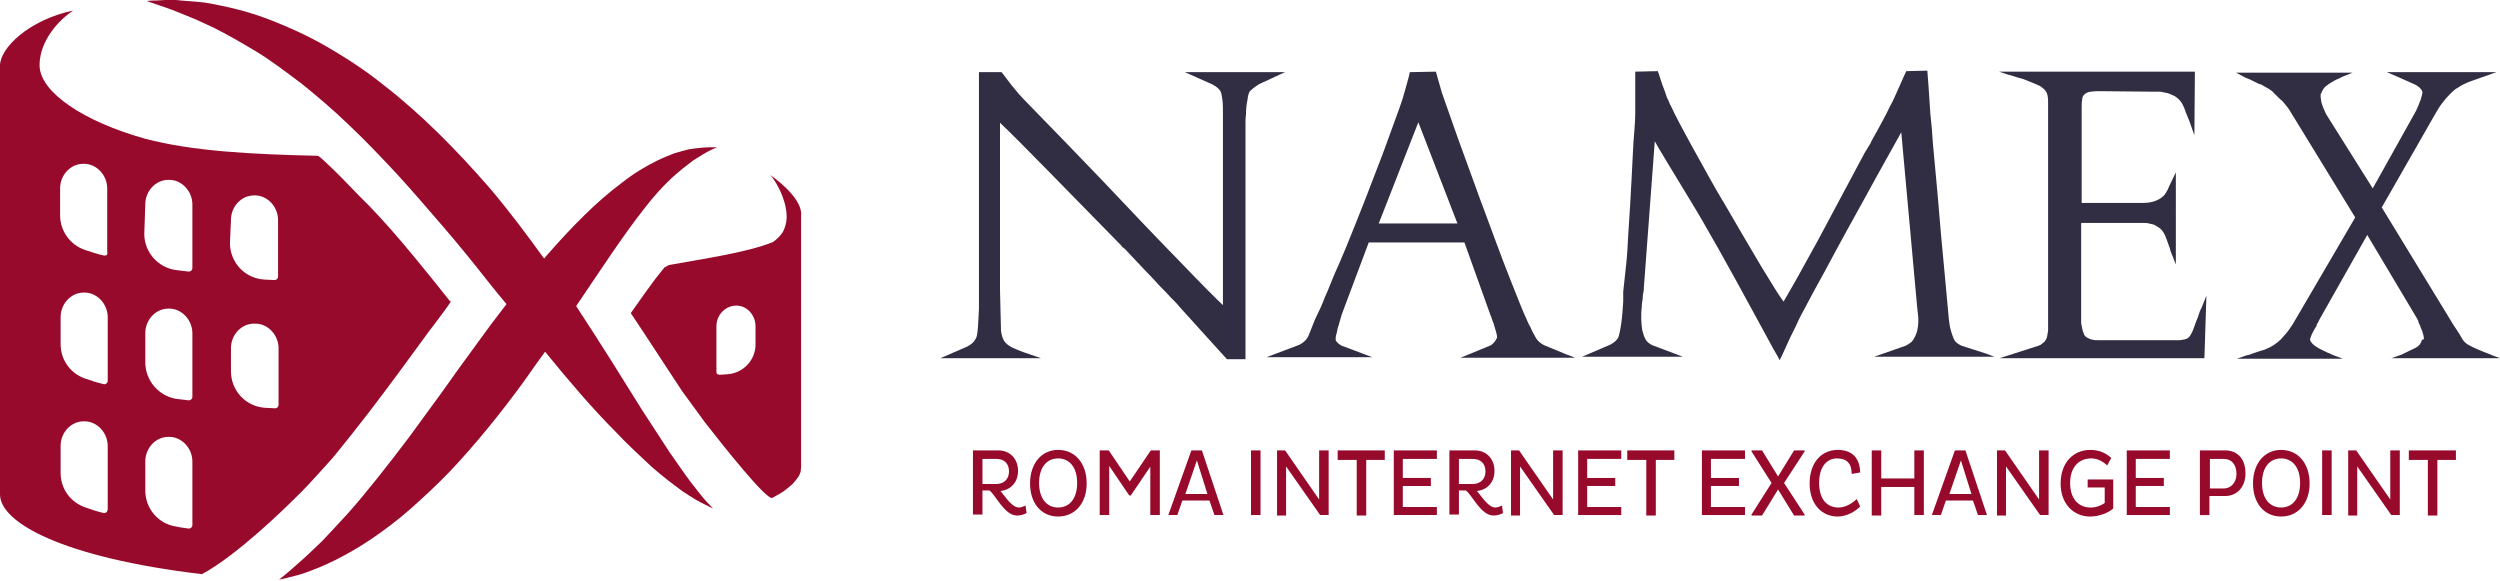<?xml version="1.0" encoding="utf-8"?>
<!-- Generator: Adobe Illustrator 28.0.0, SVG Export Plug-In . SVG Version: 6.00 Build 0)  -->
<svg version="1.1" id="Livello_2" xmlns="http://www.w3.org/2000/svg" xmlns:xlink="http://www.w3.org/1999/xlink" x="0px" y="0px"
	 width="499px" height="115.9px" viewBox="0 0 499 115.9" style="enable-background:new 0 0 499 115.9;" xml:space="preserve">
<style type="text/css">
	.st0{fill:#970A2C;}
	.st1{fill:#312E44;}
</style>
<path class="st0" d="M138,96.4c-1.3-1.7-2.7-3.8-4.4-6.2c-1.6-2.5-3.4-5.2-5.4-8.3c-3.8-6.1-8.2-13.2-13.2-20.8
	c5-7.4,9.5-14.3,13.7-19.6c1.7-2.2,3.4-4.1,5.1-5.7c0.8-0.8,1.6-1.4,2.4-2.1c0.8-0.6,1.5-1.2,2.2-1.7c1.3-0.8,2.5-1.6,3.4-2
	c0.8-0.4,1.3-0.6,1.3-0.6s-0.5,0-1.4,0c-0.9,0-2.3,0.1-4.2,0.4c-0.9,0.2-1.8,0.5-2.9,0.8c-1,0.4-2.1,0.8-3.3,1.4
	c-2.3,1.1-4.8,2.6-7.2,4.5c-5,3.7-10,8.8-14.9,14.4c-0.2,0.2-0.4,0.5-0.6,0.7c-3.4-4.7-6.9-9.4-10.8-14C91.2,30,84.1,22.8,76.6,17
	c-3.7-3-7.6-5.5-11.4-7.7C61.4,7.1,57.6,5.4,54,4c-3.6-1.4-7-2.3-10-2.9c-1.5-0.3-2.9-0.6-4.2-0.7c-1.3-0.1-2.6-0.2-3.7-0.3
	c-2.2-0.3-3.9,0-5,0c-1.2,0-1.8,0.1-1.8,0.1s0.6,0.2,1.7,0.6c1.1,0.4,2.8,0.9,4.7,1.7c1,0.4,2,0.8,3.2,1.3c1.1,0.5,2.4,1.1,3.7,1.7
	c2.6,1.3,5.4,2.9,8.4,4.7c3,1.8,6,4.1,9.2,6.5c3.1,2.5,6.3,5.2,9.5,8.3c3.2,3,6.3,6.3,9.5,9.7c3.1,3.4,6.2,7,9.3,10.6
	c3.1,3.6,6.1,7.3,9,11c1.2,1.5,2.4,3,3.6,4.4c-2.1,2.7-4.2,5.5-6.2,8.3c-2.3,3.1-4.5,6.2-6.7,9.3c-2.2,3-4.4,6-6.5,8.9
	c-4.3,5.7-8.4,10.9-12.1,15.1c-1.9,2.1-3.7,4-5.3,5.7c-1.7,1.6-3.2,3.1-4.5,4.2c-1.3,1.2-2.3,2-3,2.6c-0.7,0.6-1.1,0.9-1.1,0.9
	s0.5-0.1,1.4-0.3c0.9-0.3,2.3-0.5,3.9-1.1c1.7-0.6,3.7-1.4,5.9-2.5c2.2-1.1,4.7-2.5,7.2-4.2c2.5-1.7,5.2-3.7,7.8-6
	c2.6-2.3,5.3-4.8,7.9-7.5c5.2-5.5,10.2-11.7,14.8-18c1.4-2,2.8-4,4.2-5.9c4.8,5.9,9.5,11.4,14,15.9c2.5,2.7,5.1,5,7.3,7.1
	c2.3,2,4.4,3.6,6.2,4.9c1.8,1.2,3.3,2.1,4.4,2.6c1,0.5,1.6,0.8,1.6,0.8s-0.4-0.5-1.2-1.3C140.3,99.4,139.3,98,138,96.4z"/>
<path class="st0" d="M153.7,34.9c1.4,1.4,4.1,6.5,3.1,10c-0.2,0.7-0.4,1.3-0.9,1.9c-0.4,0.5-0.9,1-1.6,1.5l0,0
	c-5.1,2.1-14.2,3.4-20.8,4.6l-0.9,0.5c-0.6,0.8-1.3,1.6-1.9,2.4c-1.2,1.6-2.4,3.3-3.6,5c-0.4,0.6-0.8,1.1-1.2,1.7
	c0.7,1.1,1.5,2.2,2.2,3.3l8,12.2l4.6,6.3c3.9,5,12.1,15.3,13.4,15.1c1.1-0.6,2.1-1.1,2.9-1.8c0.5-0.4,0.9-0.7,1.2-1
	c0.2-0.2,0.4-0.5,0.6-0.7c0.4-0.5,0.7-0.9,0.8-1.2l0.2-0.5l0.1-1V43C160.2,40.2,156.3,36.7,153.7,34.9z M145.2,74.7
	c-0.5,0-1,0.1-1.6,0.1h0c-0.2,0-0.3-0.1-0.4-0.1c-0.2-0.2-0.2-0.3-0.2-0.5l0-9.1c0-2.2,1.7-4,3.8-4.1h0.2c2.1,0,3.8,1.9,3.8,4.1
	l0,3.7C150.8,71.9,148.3,74.5,145.2,74.7z"/>
<path class="st0" d="M89.8,60.1c-2.3-2.9-4.7-5.9-7.1-8.8c-3.3-4-6.2-7.3-9-10.2l-2-2c-2.4-2.5-4.7-4.9-7-7c-0.4-0.4-0.8-0.7-1.2-1
	c-13.3-0.3-25-0.9-34.5-3.4C16.8,24.3,8.1,18.5,7.9,13.2c-0.1-4,2.6-8.3,6.7-11.1C5.7,4,0,9.6,0,13.1l0.1,0H0v85.6
	c0,5.6,12.5,12.6,40.3,15.9c7-3.7,17.3-13.9,17.3-13.9l0,0c1.1-1.1,2.4-2.3,3.8-3.8c1.6-1.7,3.2-3.5,5-5.5l0.9-1.1
	c1.9-2.3,4-5,6.1-7.7c4-5.2,8.1-10.8,12.4-16.7l1-1.3c1.1-1.5,2.2-2.9,3.2-4.4L89.8,60.1z M21.3,102.2L21.3,102.2
	c-0.1,0.1-0.3,0.2-0.4,0.2l-0.2,0c-1.3-0.3-2.5-0.7-3.6-1.1c-3-1-5-3.7-5-6.9l0-5.4c0-2.7,2.1-4.9,4.6-4.9l0.1,0l0.1,0
	c2.5,0,4.6,2.3,4.6,4.9l0,12.7C21.5,101.8,21.4,102,21.3,102.2z M21.3,76.5L21.3,76.5c-0.1,0.1-0.3,0.2-0.4,0.2l-0.1,0
	c-1.3-0.3-2.6-0.7-3.7-1.1c-3-1-5-3.7-5-6.9l0-5.4c0-2.7,2.1-4.9,4.6-4.9l0.1,0l0.1,0c2.5,0,4.6,2.3,4.6,4.9l0,12.8
	C21.5,76.2,21.4,76.4,21.3,76.5z M21.3,50.9L21.3,50.9c-0.1,0.1-0.3,0.1-0.4,0.1l-0.2,0c-1.3-0.3-2.5-0.7-3.7-1.1c-3-1-5-3.8-5-6.9
	l0-5.4c0-2.7,2.1-4.9,4.6-4.9l0.1,0l0.1,0c2.5,0,4.6,2.3,4.6,4.9l0,12.7C21.5,50.6,21.4,50.8,21.3,50.9z M46.1,43.9
	c0-2.7,2.1-4.9,4.6-4.9l0.1,0l0.1,0c2.5,0,4.6,2.3,4.6,4.9l0,11.3c0,0.2-0.1,0.4-0.2,0.5c-0.1,0.1-0.3,0.2-0.5,0.2
	c-0.7,0-1.3-0.1-2-0.1c-3.9-0.2-6.9-3.4-6.9-7.3L46.1,43.9z M46.1,69.5c0-2.7,2.1-4.9,4.6-4.9H51c2.5,0,4.6,2.3,4.6,4.9l0,11.3
	c0,0.2-0.1,0.4-0.2,0.5l0,0c-0.1,0.1-0.3,0.2-0.4,0.2c-0.7,0-1.3-0.1-2-0.1c-3.9-0.2-6.9-3.4-6.9-7.3L46.1,69.5z M29,40.8
	c0-2.7,2.1-4.9,4.6-4.9l0.1,0l0.1,0c2.5,0,4.6,2.3,4.6,4.9l0,12.7c0,0.2-0.1,0.4-0.2,0.5c-0.1,0.1-0.3,0.2-0.5,0.2l-0.1,0
	c-0.8-0.1-1.7-0.2-2.5-0.3c-3.6-0.5-6.3-3.6-6.3-7.2L29,40.8z M29,66.5c0-2.7,2.1-4.9,4.6-4.9l0.1,0l0.1,0c2.5,0,4.6,2.3,4.6,4.9
	l0,12.7c0,0.2-0.1,0.4-0.2,0.5c-0.1,0.1-0.3,0.2-0.5,0.2l-0.1,0c-0.8-0.1-1.7-0.2-2.5-0.3C31.7,79,29,76,29,72.3L29,66.5z M29,92.1
	c0-2.7,2.1-4.9,4.6-4.9l0.1,0l0.1,0c2.5,0,4.6,2.3,4.6,4.9l0,12.7c0,0.2-0.1,0.4-0.2,0.5l0,0c-0.1,0.1-0.3,0.2-0.4,0.2l-0.1,0
	c-0.8-0.1-1.7-0.2-2.5-0.4c-3.6-0.5-6.2-3.6-6.2-7.2L29,92.1z"/>
<path class="st1" d="M236.5,14.4l5.6,2.5c0.7,0.4,1.2,0.8,1.5,1.3c0.2,0.4,0.3,1,0.4,1.8c0.1,0.8,0.1,1.8,0.1,2.8c0,0.4,0,0.8,0,1.3
	c0,0.4,0,0.9,0,1.4c0,0.5,0,0.9,0,1.3c0,0.4,0,0.8,0,1.2v32.9c-1.1-1-4-3.9-8.8-8.9c-4.8-4.9-9.9-10.3-15.3-16
	c-2.7-2.8-5.3-5.5-7.9-8.2s-5-5.1-7.1-7.3c-1.3-1.3-2.3-2.5-3.1-3.5c-0.8-1-1.4-1.9-2-2.6h-4.5V58c0,0.5,0,1.1,0,1.7
	c0,0.6,0,1.2,0,1.9c-0.1,1.3-0.1,2.6-0.2,3.7c-0.1,1.2-0.2,2-0.5,2.4c-0.3,0.6-0.9,1.1-1.7,1.5l-5.3,2.3h20.1l-3.5-1.2
	c-0.8-0.3-1.6-0.6-2.4-1c-0.7-0.4-1.2-0.8-1.5-1.3c-0.3-0.5-0.5-1.2-0.6-2l-0.2-8.2V24.5c2,1.9,5.2,5.1,9.7,9.7
	c4.5,4.6,9.3,9.5,14.4,14.7c0.2,0.3,0.4,0.5,0.7,0.7c0.3,0.2,0.5,0.5,0.7,0.7c1.1,1.2,2.2,2.3,3.3,3.5c1.1,1.1,2.2,2.3,3.2,3.4
	c1,1,1.7,1.7,2.1,2.2c0.4,0.4,0.8,0.8,1.1,1.1c0.5,0.6,1.3,1.5,2.4,2.7c1.1,1.2,3.7,4.1,7.7,8.5h3.7V27.9c0-0.6,0-1.1,0-1.6
	c0-0.5,0-1,0-1.6c0-0.6,0-1.2,0.1-1.8c0-1.1,0.1-2.1,0.3-3c0.1-0.9,0.3-1.6,0.6-1.8c0.5-0.5,1.1-0.9,1.7-1.3l5.2-2.4H236.5z"/>
<path class="st1" d="M308.2,68.9c-0.8-0.4-1.3-0.9-1.6-1.4c-0.2-0.3-0.3-0.6-0.5-0.9c-0.2-0.3-0.3-0.6-0.4-0.8
	c-0.2-0.4-0.3-0.7-0.5-1c-0.2-0.3-0.3-0.7-0.5-1.1c-0.6-1.2-1.7-4-3.4-8.3s-3.4-9-5.3-14.1c-0.1-0.3-0.2-0.5-0.3-0.8
	c-0.1-0.3-0.2-0.5-0.3-0.8c-1.5-4.2-3-8.2-4.4-12.1c-1.4-3.9-2.4-6.9-3.2-9.1l-1.2-4.2l-5.2,0.1c-0.1,0.3-0.1,0.6-0.2,0.9l-0.8,2.9
	c-0.1,0.4-0.3,0.9-0.4,1.4c-0.5,1.6-1.9,5.3-4,11.1c-2.2,5.8-4.6,12-7.3,18.6c-0.4,0.9-0.7,1.7-1.1,2.6s-0.7,1.7-1.1,2.5
	c-0.7,1.6-1.3,3.3-2,4.8c-0.6,1.6-1.3,3.1-2,4.5l-1.2,3c-0.1,0.3-0.2,0.5-0.4,0.8c-0.3,0.5-0.8,0.9-1.5,1.3l-6.6,2.5h21.1l-6.1-2.3
	c-0.6-0.3-1-0.7-1.2-1.1c0-0.1,0-0.1,0-0.1s0-0.1,0-0.1c0-0.3,0-0.6,0.2-1.2c0.1-0.5,0.2-1.1,0.4-1.6l0.6-2.1l5.4-14.4h19.1
	l5.2,14.5c0.1,0.2,0.1,0.3,0.2,0.5c0.1,0.2,0.1,0.4,0.2,0.6c0.1,0.2,0.1,0.3,0.2,0.5l0.5,1.7c0.1,0.4,0.2,0.7,0.2,1
	c0,0.1,0,0.1,0,0.1c0,0,0,0.1,0,0.1c-0.2,0.5-0.6,1.1-1.2,1.5l-4.1,1.7l-2,0.8h22.9l-1.6-0.6L308.2,68.9z M275.2,44.6l7.9-20.2
	l7.8,20.2H275.2z"/>
<path class="st1" d="M391.5,69c-0.8-0.4-1.3-0.8-1.5-1.3c-0.2-0.5-0.4-1-0.6-1.7c-0.2-0.7-0.3-1.4-0.4-2.2l-0.8-8.7
	c-0.5-5.1-1-10.7-1.5-16.8c-0.2-2.2-0.4-4.3-0.6-6.5c-0.2-2.1-0.4-4.2-0.5-6.1c-0.1-1.1-0.2-2.1-0.3-3l-0.4-6
	c-0.1-0.8-0.1-1.6-0.2-2.6l-4.2,0.1c-0.4,0.8-0.7,1.5-1,2.2l-1.3,2.9c-0.3,0.7-0.6,1.3-1,2c-0.3,0.7-0.7,1.4-1.1,2.2
	c-0.5,0.9-0.9,1.7-1.4,2.6c-0.5,0.9-1,1.7-1.4,2.6c-0.2,0.3-0.3,0.5-0.5,0.8c-0.2,0.3-0.3,0.6-0.5,0.8c-3.3,6.2-6.4,12-9.4,17.6
	c-3,5.5-5.3,9.6-6.9,12.3c-0.7-0.9-2.2-3.3-4.5-7.1c-2.3-3.9-4.8-8.1-7.5-12.8c-0.2-0.3-0.4-0.6-0.6-1c-0.2-0.3-0.4-0.7-0.6-1
	c-1.9-3.3-3.6-6.5-5.3-9.5c-1.7-3.1-3.1-5.7-4.1-7.9v0.1c-0.1-0.2-0.1-0.3-0.2-0.5c-0.1-0.2-0.1-0.3-0.2-0.5
	c-0.2-0.3-0.3-0.6-0.4-0.9c-0.1-0.3-0.2-0.6-0.3-0.9c-0.3-0.8-0.6-1.5-0.8-2.2c-0.2-0.7-0.4-1.3-0.6-1.8l-4.5,0.1c0,0.4,0,0.7,0,1
	c0,0.3,0,0.7,0,1c0,0.5,0,1,0,1.5s0,1,0,1.5c0,1.1,0,2.3,0,3.4c0,1.1-0.1,2.4-0.2,3.7c-0.2,2.1-0.3,5-0.5,8.7
	c-0.2,3.8-0.4,7.7-0.7,11.8c-0.1,2-0.2,3.9-0.4,5.8c-0.2,1.9-0.4,3.8-0.6,5.5c0,0.4,0,0.7,0,1c0,0.3,0,0.7,0,1
	c-0.1,1.5-0.2,3-0.4,4.4c-0.2,1.4-0.4,2.3-0.6,2.8c-0.3,0.5-0.8,1-1.6,1.4l-5.6,2.4h20.1l-6.1-2.3c-0.6-0.3-1.1-0.7-1.3-1.1
	c-0.3-0.5-0.5-1.1-0.7-1.9c-0.1-0.7-0.2-1.5-0.2-2.2c0,0,0-0.1,0-0.2c0-0.1,0-0.2,0-0.3c0-0.6,0-1.2,0.1-1.9c0-0.6,0.1-1.2,0.2-1.7
	c0-0.4,0-0.8,0.1-1.1c0.1-0.3,0.1-0.6,0.1-0.8l2.2-29.5c0.7,1.3,2.9,4.9,6.6,11c3.7,6,8.3,14.3,14,24.8c0.2,0.4,0.4,0.7,0.6,1.1
	l2.5,4.6c0.6,1,1,1.7,1.2,2.2c0.2-0.3,0.6-1.1,1.2-2.5c0.6-1.4,1.3-2.8,2.1-4.4l0.5-1.1c0.2-0.4,0.4-0.8,0.6-1.2
	c0.2-0.4,0.4-0.7,0.6-1.1c1.1-2.1,2.4-4.5,3.9-7.2c1.5-2.8,3-5.6,4.6-8.5c2.3-4.1,4.4-8,6.4-11.6c2-3.6,3.5-6.3,4.4-7.9l3.2,35.2
	l0.2,1.8c0,0.3,0,0.6,0,0.9c0,0.5-0.1,1.1-0.2,1.6c-0.1,0.6-0.4,1.2-0.8,1.9c-0.3,0.5-0.8,0.8-1.5,1.2l-6.3,2.2h24l-1.6-0.6
	L391.5,69z"/>
<path class="st1" d="M483.4,67.9c-0.2,0.7-0.6,1.2-1.2,1.5l-2.9,1.4l-2,0.7H499l-1.6-0.6c-0.2-0.1-0.4-0.2-0.7-0.3
	c-0.3-0.1-0.5-0.2-0.8-0.3c-0.9-0.4-1.8-0.7-2.7-1.2c-0.9-0.4-1.4-0.9-1.7-1.4c-0.4-0.7-0.8-1.4-1.3-2.1c-0.5-0.7-1-1.6-1.5-2.4
	l-13.3-21.8l10.7-18.7c0.5-0.9,1-1.7,1.6-2.4c0.5-0.7,1.1-1.3,1.7-1.9c0.4-0.4,0.8-0.7,1.2-0.9c0.4-0.3,0.8-0.5,1.2-0.7
	c0.6-0.3,1.1-0.5,1.7-0.7l4.8-1.7h-21.9l2.1,0.9l3.6,1.6c0.7,0.4,1.2,0.8,1.4,1.4c0.1,0.2-0.1,0.7-0.3,1.5c-0.3,0.8-0.6,1.6-1,2.4
	l-8.6,15.4l-9.3-14.8l-0.5-1.1c-0.1-0.3-0.2-0.5-0.3-0.8c-0.1-0.3-0.2-0.6-0.2-0.9c-0.1-0.3-0.1-0.6-0.1-0.8c0-0.1,0-0.2,0-0.3
	c0-0.1,0-0.2,0.1-0.2c0.2-0.6,0.5-1.2,1.1-1.6c0.6-0.5,1.2-0.8,1.9-1.2c0.3-0.1,0.5-0.2,0.7-0.3c0.2-0.1,0.4-0.2,0.6-0.3l2-0.8
	h-23.3l1.7,0.9c0.2,0.1,0.4,0.2,0.7,0.3c0.2,0.1,0.5,0.2,0.7,0.3c0.3,0.2,0.6,0.3,1,0.5c0.3,0.2,0.7,0.3,1,0.4
	c0.5,0.3,1,0.6,1.4,0.8c0.4,0.3,0.8,0.5,1,0.8c0.3,0.3,0.5,0.5,0.8,0.8c0.3,0.3,0.6,0.6,1,0.9c0.3,0.4,0.6,0.7,0.9,1.1
	c0.3,0.4,0.6,0.8,0.8,1.2l12.8,20.9l-11.7,20c-0.5,0.9-1,1.7-1.5,2.4c-0.5,0.7-1.1,1.3-1.6,1.9c-0.4,0.4-0.8,0.7-1.2,1
	c-0.4,0.3-0.8,0.5-1.2,0.7c-0.6,0.3-1.1,0.5-1.6,0.6c-0.5,0.2-1,0.3-1.5,0.5c-0.3,0.1-0.5,0.2-0.8,0.3c-0.3,0.1-0.6,0.1-0.8,0.2
	l-1.7,0.6h21.1l-2.1-0.8c-0.2-0.1-0.4-0.2-0.6-0.3c-0.2-0.1-0.4-0.1-0.5-0.2c-0.8-0.4-1.5-0.7-2.1-1.1c-0.6-0.4-1-0.8-1.2-1.3
	c-0.1-0.2,0.1-0.5,0.3-1.1c0.3-0.6,0.6-1.2,1-1.8c0-0.1,0-0.1,0-0.1c0,0,0,0,0-0.1c0.2-0.3,0.4-0.6,0.5-0.9c0.2-0.3,0.3-0.6,0.5-0.9
	l9.1-16.1l9.6,16.1c0.1,0.2,0.2,0.3,0.3,0.5c0.1,0.2,0.2,0.4,0.3,0.6c0,0.2,0.1,0.4,0.2,0.6c0.1,0.2,0.2,0.3,0.2,0.5
	c0.2,0.5,0.4,0.9,0.5,1.3c0.1,0.4,0.2,0.7,0.2,1c0,0.1,0,0.1,0,0.2C483.4,67.8,483.4,67.9,483.4,67.9z"/>
<path class="st1" d="M439,62.4c-0.1,0.3-0.2,0.6-0.3,0.9c-0.1,0.2-0.1,0.3-0.2,0.5c-0.1,0.2-0.1,0.3-0.2,0.5
	c-0.3,0.8-0.5,1.5-0.8,2.1c-0.3,0.6-0.6,1-1,1.2c-0.3,0.1-0.5,0.2-0.8,0.2c-0.3,0.1-0.5,0.1-0.8,0.1c-0.2,0-0.3,0-0.5,0h-15.7
	c-0.4,0-0.7,0-1-0.1c-0.3,0-0.7-0.2-1.1-0.4c-0.3-0.2-0.6-0.4-0.7-0.9c-0.2-0.4-0.3-0.9-0.4-1.5c-0.1-0.3-0.1-0.5-0.1-0.8
	c0-0.3,0-0.6,0-0.8V44.5h11c0,0,0.1,0,0.2,0c0.1,0,0.1,0,0.2,0c0.4,0,0.8,0,1.1,0c0.3,0,0.7,0,1,0.1c0.3,0.1,0.6,0.1,0.9,0.2
	c0.3,0.1,0.6,0.3,0.9,0.5c0.6,0.3,1,0.8,1.4,1.6c0.3,0.7,0.6,1.5,0.9,2.4c0.1,0.1,0.1,0.2,0.1,0.3c0,0.1,0.1,0.2,0.1,0.3
	c0,0.2,0.1,0.4,0.2,0.6c0.1,0.2,0.1,0.4,0.2,0.5l0.7,1.8V34.4l-1.3,2.7l-0.3,0.7c-0.1,0.2-0.2,0.4-0.3,0.5c0,0.1-0.1,0.2-0.1,0.2
	c0,0,0,0,0,0c-0.1,0.2-0.3,0.5-0.7,0.8c-0.7,0.6-1.9,1.2-3.8,1.2c-0.2,0-0.5,0-0.7,0c-0.3,0-0.6,0-0.9,0h-10.7V22.1c0,0,0-0.1,0-0.2
	c0-0.1,0-0.1,0-0.2c0,0,0-0.1,0-0.2c0-0.6,0-1.1,0.1-1.6c0-0.5,0.2-0.8,0.4-1c0.3-0.3,0.8-0.6,1.4-0.6c0.6-0.1,1.2-0.1,1.8-0.1
	l10.2,0.1c0.3,0,0.6,0,0.9,0c0.3,0,0.6,0,0.9,0c0.5,0.1,1,0.2,1.5,0.3c0.5,0.2,1,0.4,1.4,0.6c0.6,0.4,1.1,0.9,1.4,1.4
	c0.3,0.5,0.6,1.2,0.8,1.9c0.1,0.2,0.2,0.4,0.3,0.7c0.1,0.3,0.2,0.5,0.3,0.7l1.1,3.1l0.1-12.7H399l1.8,0.6c0.4,0.1,0.9,0.2,1.4,0.4
	c0.5,0.2,1.1,0.3,1.7,0.5c0.5,0.2,1,0.4,1.5,0.6c0.5,0.2,1,0.4,1.4,0.6c0.3,0.1,0.5,0.2,0.7,0.4c0.2,0.2,0.4,0.3,0.5,0.4
	c0.4,0.4,0.6,0.8,0.7,1.3s0.1,0.9,0.1,1.4c0,0.2,0,0.5,0,0.7c0,0.3,0,0.5,0,0.7v41.8c0,0.2,0,0.4,0,0.6c0,0.2,0,0.4,0,0.7
	c0,0.2,0,0.3,0,0.5c0,0.2,0,0.3,0,0.5c-0.1,0.4-0.1,0.8-0.2,1.2c-0.1,0.4-0.3,0.7-0.5,1c-0.1,0.1-0.3,0.2-0.5,0.4
	c-0.2,0.2-0.4,0.3-0.7,0.4l-7.8,2.5h40.9l0.4-12.5l-1,2.5C439.2,61.8,439.1,62.1,439,62.4z"/>
<path class="st0" d="M194.2,89.9h5.1c2.2,0,3.9,1.6,3.9,4.1c0,2.3-1.5,3.8-3.5,4c1.1,1.3,2.3,3.3,3.7,3.3c0.4,0,0.9-0.2,1.3-0.4
	l0.2,1.5c-0.5,0.3-1.2,0.5-1.9,0.5c-2.5,0-4.2-4-5.5-5h-1.4v4.8h-1.9V89.9z M196.1,96.6h2.8c1.4,0,2.5-0.9,2.5-2.5
	c0-1.7-1.1-2.5-2.5-2.5h-2.8V96.6z"/>
<path class="st0" d="M211.2,89.8c3.4,0,5.7,2.7,5.7,6.7c0,3.9-2.3,6.6-5.7,6.6c-3.4,0-5.6-2.7-5.6-6.6
	C205.6,92.5,207.9,89.8,211.2,89.8z M211.2,101.3c2.2,0,3.8-1.7,3.8-4.9c0-3.2-1.6-4.9-3.8-4.9c-2.2,0-3.8,1.7-3.8,4.9
	C207.4,99.6,209,101.3,211.2,101.3z"/>
<path class="st0" d="M229.7,93l-4,5.9h-0.3l-4-5.9v9.8h-1.9V89.9h1.8l4.2,6.2l4.2-6.2h1.8v12.9h-1.9V93z"/>
<path class="st0" d="M237.8,89.9h2.1l4.3,12.9h-1.8l-1-2.9h-5.4l-1,2.9h-1.8L237.8,89.9z M236.6,98.6h4.4l-2.1-6.7L236.6,98.6z"/>
<path class="st0" d="M249.7,89.9h1.9v12.9h-1.9V89.9z"/>
<path class="st0" d="M256.7,93.1v9.8h-1.8V89.9h1.6l6.8,9.8v-9.8h1.9v12.9h-1.7L256.7,93.1z"/>
<path class="st0" d="M272.7,91.8v11.1h-1.9V91.8H267v-1.9h9.4v1.9H272.7z"/>
<path class="st0" d="M278.2,102.9V89.9h8.6v1.7H280v3.8h5.6V97H280v4.2h6.8v1.6H278.2z"/>
<path class="st0" d="M289.3,89.9h5.1c2.2,0,3.9,1.6,3.9,4.1c0,2.3-1.5,3.8-3.5,4c1.1,1.3,2.3,3.3,3.7,3.3c0.4,0,0.9-0.2,1.3-0.4
	l0.2,1.5c-0.5,0.3-1.2,0.5-1.9,0.5c-2.5,0-4.2-4-5.5-5h-1.4v4.8h-1.9V89.9z M291.2,96.6h2.8c1.4,0,2.5-0.9,2.5-2.5
	c0-1.7-1.1-2.5-2.5-2.5h-2.8V96.6z"/>
<path class="st0" d="M303.4,93.1v9.8h-1.8V89.9h1.6l6.8,9.8v-9.8h1.9v12.9h-1.7L303.4,93.1z"/>
<path class="st0" d="M315,102.9V89.9h8.6v1.7h-6.8v3.8h5.6V97h-5.6v4.2h6.8v1.6H315z"/>
<path class="st0" d="M330.5,91.8v11.1h-1.9V91.8h-3.8v-1.9h9.4v1.9H330.5z"/>
<path class="st0" d="M339.7,102.9V89.9h8.6v1.7h-6.8v3.8h5.6V97h-5.6v4.2h6.8v1.6H339.7z"/>
<path class="st0" d="M360.2,90.1l-4.1,6.3l4.1,6.3v0.2h-2.1l-3.2-5.2l-3.2,5.2h-2.1v-0.2l4-6.3l-4-6.3v-0.2h2.1l3.2,5.2l3.2-5.2h2.1
	V90.1z"/>
<path class="st0" d="M371.3,101.1c-1,1-2.7,2-4.5,2c-3.2,0-5.6-2.5-5.6-6.6c0-4.2,2.4-6.7,5.6-6.7c2.8,0,4.4,1.5,4.5,4.5l-1.7,0.3
	c0-2.1-1-3.1-2.9-3.1c-2.2,0-3.6,1.8-3.6,4.9c0,3.2,1.5,4.9,3.9,4.9c1.4,0,2.8-0.9,3.6-1.7L371.3,101.1z"/>
<path class="st0" d="M382.1,97.2h-6.6v5.7h-1.9V89.9h1.9v5.6h6.6v-5.6h1.9v12.9h-1.9V97.2z"/>
<path class="st0" d="M390.2,89.9h2.1l4.3,12.9h-1.8l-1-2.9h-5.4l-1,2.9h-1.8L390.2,89.9z M389.1,98.6h4.4l-2.1-6.7L389.1,98.6z"/>
<path class="st0" d="M400.4,93.1v9.8h-1.8V89.9h1.6l6.8,9.8v-9.8h1.9v12.9h-1.7L400.4,93.1z"/>
<path class="st0" d="M420.6,92.9c-1-0.9-2-1.4-3.2-1.4c-2.5,0-4.2,1.8-4.2,4.9c0,3.2,1.7,4.9,4.1,4.9c1.1,0,2.1-0.4,2.8-0.9v-3.1
	h-3.4v-1.6h5.1v5.8c-1,0.9-2.9,1.6-4.6,1.6c-3.3,0-5.9-2.5-5.9-6.6c0-4.2,2.6-6.7,5.9-6.7c1.8,0,3.1,0.6,4.2,1.6L420.6,92.9z"/>
<path class="st0" d="M424.5,102.9V89.9h8.6v1.7h-6.8v3.8h5.6V97h-5.6v4.2h6.8v1.6H424.5z"/>
<path class="st0" d="M439.2,89.9h5c2.1,0,4,1.4,4,4.6c0,2.9-1.9,4.5-4,4.5h-3.2v3.8h-1.9V89.9z M441.1,91.6v5.9h2.8
	c1.3,0,2.5-1.1,2.5-2.9c0-2-1.1-3-2.5-3H441.1z"/>
<path class="st0" d="M455.3,89.8c3.4,0,5.7,2.7,5.7,6.7c0,3.9-2.3,6.6-5.7,6.6c-3.4,0-5.6-2.7-5.6-6.6
	C449.7,92.5,452,89.8,455.3,89.8z M455.3,101.3c2.2,0,3.8-1.7,3.8-4.9c0-3.2-1.6-4.9-3.8-4.9c-2.2,0-3.8,1.7-3.8,4.9
	C451.5,99.6,453.1,101.3,455.3,101.3z"/>
<path class="st0" d="M463.5,89.9h1.9v12.9h-1.9V89.9z"/>
<path class="st0" d="M470.5,93.1v9.8h-1.8V89.9h1.6l6.8,9.8v-9.8h1.9v12.9h-1.7L470.5,93.1z"/>
<path class="st0" d="M486.5,91.8v11.1h-1.9V91.8h-3.8v-1.9h9.4v1.9H486.5z"/>
</svg>
